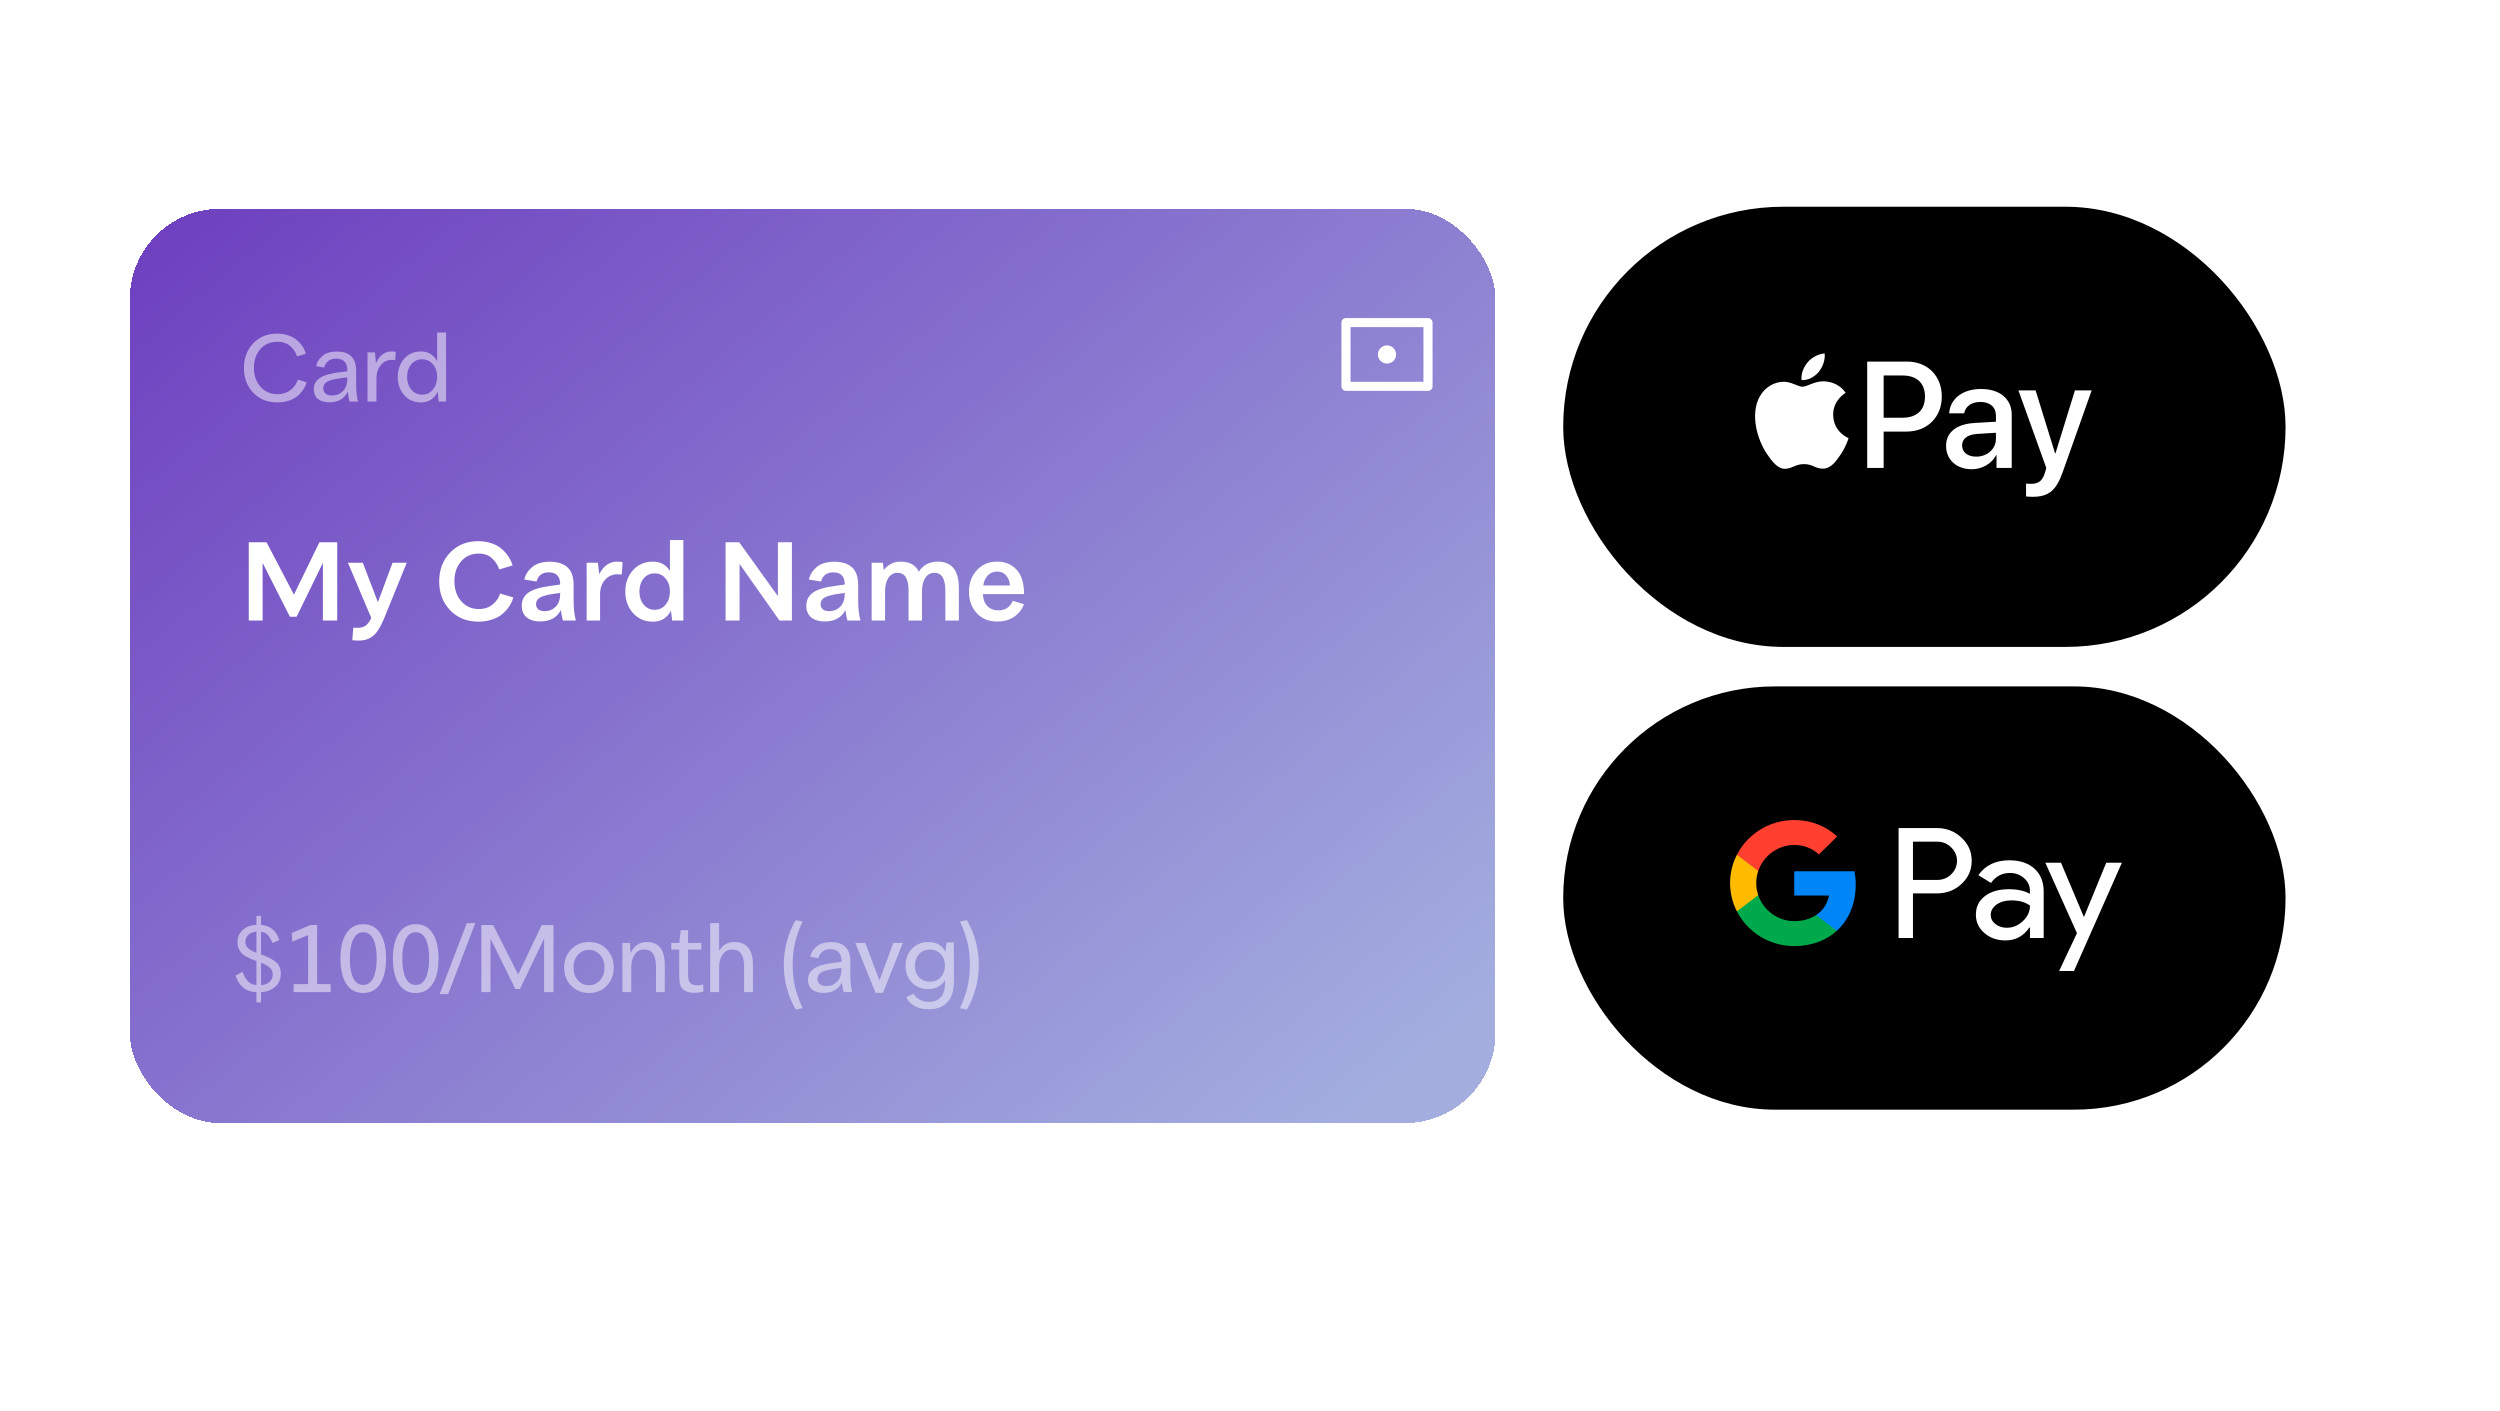 <svg width="443" height="250" viewBox="0 0 443 250" fill="none" xmlns="http://www.w3.org/2000/svg">
<g filter="url(#filter0_d_541_1690)">
<rect x="23" y="33" width="242" height="162" rx="16" fill="url(#paint0_linear_541_1690)" shape-rendering="crispEdges"/>
<path d="M44.081 105.962V92.093H47.231L52.085 101.365L56.603 92.093H59.753V105.962H57.217V95.738L52.561 105.288H51.372L46.538 95.758V105.962H44.081ZM63.596 109.508C63.226 109.508 62.837 109.488 62.427 109.449L62.606 107.23C62.791 107.243 63.041 107.25 63.358 107.25C63.94 107.25 64.409 107.124 64.765 106.873C65.135 106.622 65.478 106.166 65.795 105.506L61.654 95.718H64.29L66.964 102.712L69.56 95.718H72.076L68.054 105.605C67.433 107.111 66.786 108.134 66.112 108.676C65.452 109.231 64.613 109.508 63.596 109.508ZM84.799 106.16C82.739 106.16 81.061 105.486 79.767 104.139C78.473 102.792 77.825 101.088 77.825 99.027C77.825 96.98 78.466 95.282 79.747 93.935C81.042 92.575 82.706 91.894 84.74 91.894C85.533 91.894 86.259 92 86.919 92.212C87.593 92.423 88.141 92.687 88.564 93.004C89 93.321 89.383 93.684 89.713 94.094C90.043 94.503 90.288 94.88 90.446 95.223C90.618 95.553 90.743 95.877 90.823 96.194L88.465 96.907C88.227 96.168 87.805 95.514 87.197 94.946C86.603 94.378 85.81 94.094 84.819 94.094C83.538 94.094 82.501 94.556 81.709 95.481C80.916 96.405 80.52 97.568 80.52 98.968C80.52 100.421 80.923 101.609 81.728 102.534C82.547 103.459 83.591 103.921 84.859 103.921C85.889 103.921 86.735 103.624 87.395 103.029C88.055 102.435 88.458 101.814 88.604 101.167L90.942 101.86C90.889 102.138 90.783 102.442 90.624 102.772C90.479 103.102 90.241 103.478 89.911 103.901C89.581 104.311 89.198 104.68 88.762 105.011C88.326 105.328 87.758 105.598 87.058 105.823C86.371 106.048 85.618 106.16 84.799 106.16ZM102.042 105.962H99.744C99.585 105.367 99.467 104.746 99.387 104.099C98.687 105.447 97.472 106.12 95.742 106.12C94.698 106.12 93.886 105.876 93.305 105.387C92.737 104.898 92.453 104.212 92.453 103.327C92.453 102.376 92.829 101.616 93.582 101.048C94.348 100.48 95.676 100.071 97.565 99.82L99.269 99.582V99.562C99.269 98.136 98.588 97.422 97.228 97.422C96.092 97.422 95.372 97.964 95.068 99.047L92.909 98.69C93.107 97.832 93.576 97.092 94.315 96.471C95.055 95.85 96.085 95.54 97.406 95.54C98.78 95.54 99.83 95.87 100.556 96.531C101.283 97.178 101.646 98.235 101.646 99.701V102.455C101.646 103.802 101.778 104.971 102.042 105.962ZM96.514 104.297C97.294 104.297 97.948 104.033 98.476 103.505C99.004 102.977 99.269 102.197 99.269 101.167V101.068L98.674 101.147C97.234 101.332 96.257 101.57 95.742 101.86C95.24 102.138 94.989 102.527 94.989 103.029C94.989 103.439 95.121 103.756 95.385 103.98C95.662 104.192 96.039 104.297 96.514 104.297ZM109.345 95.52C109.715 95.52 110.038 95.547 110.316 95.6L110.177 97.799C109.86 97.772 109.615 97.759 109.444 97.759C108.546 97.759 107.799 98.089 107.205 98.75C106.624 99.397 106.333 100.262 106.333 101.345V105.962H103.956V95.718H105.937L106.194 97.739C106.525 97.052 106.961 96.511 107.502 96.115C108.044 95.718 108.658 95.52 109.345 95.52ZM118.712 91.696H121.089V105.962H119.108L118.89 104.198C118.229 105.506 117.166 106.16 115.7 106.16C114.26 106.16 113.085 105.651 112.173 104.634C111.262 103.617 110.806 102.349 110.806 100.83C110.806 99.311 111.255 98.05 112.153 97.046C113.065 96.029 114.247 95.52 115.7 95.52C117.021 95.52 118.025 96.069 118.712 97.165V91.696ZM115.997 104.06C116.803 104.06 117.457 103.749 117.959 103.128C118.461 102.508 118.712 101.735 118.712 100.81C118.712 99.899 118.461 99.139 117.959 98.532C117.457 97.911 116.803 97.601 115.997 97.601C115.191 97.601 114.538 97.911 114.036 98.532C113.547 99.139 113.303 99.906 113.303 100.83C113.303 101.742 113.554 102.508 114.056 103.128C114.571 103.749 115.218 104.06 115.997 104.06ZM128.574 105.962V92.093H130.991L137.847 101.642V92.093H140.323V105.962H138.124L131.051 95.936V105.962H128.574ZM152.464 105.962H150.166C150.008 105.367 149.889 104.746 149.81 104.099C149.109 105.447 147.894 106.12 146.164 106.12C145.12 106.12 144.308 105.876 143.727 105.387C143.159 104.898 142.875 104.212 142.875 103.327C142.875 102.376 143.251 101.616 144.004 101.048C144.77 100.48 146.098 100.071 147.987 99.82L149.691 99.582V99.562C149.691 98.136 149.01 97.422 147.65 97.422C146.514 97.422 145.794 97.964 145.49 99.047L143.331 98.69C143.529 97.832 143.998 97.092 144.737 96.471C145.477 95.85 146.507 95.54 147.828 95.54C149.202 95.54 150.252 95.87 150.978 96.531C151.705 97.178 152.068 98.235 152.068 99.701V102.455C152.068 103.802 152.2 104.971 152.464 105.962ZM146.937 104.297C147.716 104.297 148.37 104.033 148.898 103.505C149.426 102.977 149.691 102.197 149.691 101.167V101.068L149.096 101.147C147.657 101.332 146.679 101.57 146.164 101.86C145.662 102.138 145.411 102.527 145.411 103.029C145.411 103.439 145.543 103.756 145.807 103.98C146.085 104.192 146.461 104.297 146.937 104.297ZM166.166 95.52C168.663 95.52 169.911 97.085 169.911 100.216V105.962H167.514V100.672C167.514 98.558 166.873 97.502 165.592 97.502C164.892 97.502 164.344 97.805 163.947 98.413C163.564 99.021 163.373 99.833 163.373 100.85V105.962H160.995V100.672C160.995 98.558 160.348 97.502 159.054 97.502C158.354 97.502 157.805 97.805 157.409 98.413C157.026 99.021 156.835 99.833 156.835 100.85V105.962H154.457V95.718H156.438L156.597 97.026C157.35 96.022 158.36 95.52 159.628 95.52C161.16 95.52 162.224 96.108 162.818 97.284C163.597 96.108 164.713 95.52 166.166 95.52ZM176.909 104.159C178.138 104.159 178.99 103.591 179.465 102.455L181.447 103.069C181.103 103.994 180.515 104.74 179.683 105.308C178.851 105.863 177.854 106.14 176.692 106.14C175.199 106.14 173.99 105.638 173.066 104.634C172.154 103.63 171.699 102.362 171.699 100.83C171.699 99.324 172.161 98.063 173.086 97.046C174.01 96.029 175.206 95.52 176.672 95.52C178.098 95.52 179.247 95.989 180.119 96.927C181.004 97.852 181.453 99.298 181.466 101.266H174.175C174.188 102.151 174.446 102.858 174.948 103.386C175.463 103.901 176.117 104.159 176.909 104.159ZM176.711 97.284C176.051 97.284 175.496 97.508 175.047 97.957C174.611 98.393 174.34 98.987 174.235 99.74H178.97C178.904 99.001 178.673 98.406 178.277 97.957C177.88 97.508 177.359 97.284 176.711 97.284Z" fill="white"/>
<path opacity="0.5" d="M49.755 168.528C49.755 169.49 49.433 170.26 48.787 170.837C48.153 171.415 47.31 171.743 46.257 171.822V173.623H45.442V171.822C44.434 171.766 43.625 171.466 43.013 170.922C42.402 170.379 41.983 169.688 41.757 168.85L42.979 168.205C43.24 168.918 43.551 169.473 43.913 169.869C44.276 170.266 44.785 170.498 45.442 170.566V166.303C45.023 166.145 44.689 166.014 44.44 165.913C44.202 165.811 43.908 165.663 43.557 165.471C43.217 165.267 42.957 165.063 42.776 164.86C42.594 164.644 42.43 164.378 42.283 164.061C42.147 163.733 42.079 163.376 42.079 162.992C42.079 162.086 42.385 161.356 42.996 160.801C43.619 160.235 44.434 159.923 45.442 159.867V158.287H46.257V159.884C47.921 160.042 49.002 160.942 49.501 162.584L48.261 163.093C48.023 162.482 47.757 162.018 47.463 161.701C47.18 161.373 46.778 161.174 46.257 161.106V165.131C46.8 165.324 47.225 165.494 47.531 165.641C47.848 165.777 48.204 165.98 48.601 166.252C48.997 166.513 49.286 166.83 49.467 167.203C49.659 167.577 49.755 168.018 49.755 168.528ZM43.489 162.924C43.489 163.388 43.653 163.761 43.981 164.044C44.321 164.327 44.808 164.594 45.442 164.843V161.089C44.819 161.135 44.338 161.327 43.998 161.667C43.659 161.995 43.489 162.414 43.489 162.924ZM46.257 170.566C46.936 170.509 47.452 170.311 47.803 169.971C48.153 169.62 48.329 169.167 48.329 168.613C48.329 168.137 48.153 167.752 47.803 167.458C47.452 167.152 46.936 166.864 46.257 166.592V170.566ZM52.036 171.805V170.396L54.6 170.379V161.701L51.798 162.856L51.696 161.327L54.991 159.918H56.197V170.379L58.591 170.396V171.805H52.036ZM64.37 171.958C63.045 171.958 62.038 171.415 61.347 170.328C60.668 169.241 60.328 167.747 60.328 165.845C60.328 163.977 60.673 162.499 61.364 161.412C62.055 160.314 63.057 159.765 64.37 159.765C65.695 159.765 66.697 160.308 67.376 161.395C68.066 162.471 68.412 163.954 68.412 165.845C68.412 167.735 68.066 169.23 67.376 170.328C66.685 171.415 65.683 171.958 64.37 171.958ZM64.37 170.532C65.14 170.532 65.728 170.124 66.136 169.309C66.544 168.483 66.748 167.322 66.748 165.828C66.748 164.344 66.544 163.201 66.136 162.397C65.74 161.593 65.151 161.191 64.37 161.191C63.6 161.191 63.011 161.599 62.604 162.414C62.196 163.218 61.992 164.356 61.992 165.828C61.992 167.333 62.191 168.494 62.587 169.309C62.994 170.124 63.589 170.532 64.37 170.532ZM73.664 171.958C72.34 171.958 71.332 171.415 70.641 170.328C69.962 169.241 69.622 167.747 69.622 165.845C69.622 163.977 69.968 162.499 70.658 161.412C71.349 160.314 72.351 159.765 73.664 159.765C74.989 159.765 75.991 160.308 76.67 161.395C77.361 162.471 77.706 163.954 77.706 165.845C77.706 167.735 77.361 169.23 76.67 170.328C75.979 171.415 74.977 171.958 73.664 171.958ZM73.664 170.532C74.434 170.532 75.023 170.124 75.43 169.309C75.838 168.483 76.042 167.322 76.042 165.828C76.042 164.344 75.838 163.201 75.43 162.397C75.034 161.593 74.445 161.191 73.664 161.191C72.894 161.191 72.305 161.599 71.898 162.414C71.49 163.218 71.287 164.356 71.287 165.828C71.287 167.333 71.485 168.494 71.881 169.309C72.288 170.124 72.883 170.532 73.664 170.532ZM77.915 172.145L82.721 159.578H84.215L79.409 172.145H77.915ZM85.296 171.805V159.918H87.384L91.817 168.681L95.995 159.918H98.083V171.805H96.419V162.312L92.139 171.245H91.324L86.909 162.329V171.805H85.296ZM104.372 171.958C103.092 171.958 102.039 171.528 101.213 170.668C100.386 169.807 99.973 168.732 99.973 167.441C99.973 166.173 100.386 165.103 101.213 164.231C102.039 163.359 103.092 162.924 104.372 162.924C105.651 162.924 106.698 163.354 107.513 164.214C108.34 165.075 108.753 166.15 108.753 167.441C108.753 168.732 108.34 169.807 107.513 170.668C106.687 171.528 105.64 171.958 104.372 171.958ZM104.372 170.583C105.164 170.583 105.821 170.283 106.342 169.683C106.862 169.071 107.123 168.324 107.123 167.441C107.123 166.547 106.862 165.805 106.342 165.216C105.832 164.616 105.175 164.316 104.372 164.316C103.568 164.316 102.905 164.616 102.385 165.216C101.875 165.816 101.62 166.558 101.62 167.441C101.62 168.347 101.875 169.1 102.385 169.7C102.905 170.288 103.568 170.583 104.372 170.583ZM114.608 162.924C116.737 162.924 117.801 164.282 117.801 166.999V171.805H116.239V167.288C116.239 165.262 115.548 164.248 114.167 164.248C113.454 164.248 112.888 164.543 112.469 165.131C112.061 165.72 111.857 166.496 111.857 167.458V171.805H110.295V163.093H111.603L111.755 164.894C112.344 163.58 113.295 162.924 114.608 162.924ZM124.59 170.43L124.658 171.67C124.183 171.839 123.633 171.924 123.011 171.924C122.162 171.924 121.505 171.726 121.041 171.33C120.588 170.934 120.362 170.164 120.362 169.02V164.265H118.952V163.093H120.379L120.616 160.818H121.924V163.093H124.267V164.265H121.924V168.528C121.924 169.366 122.054 169.92 122.315 170.192C122.586 170.464 122.999 170.6 123.554 170.6C124.018 170.6 124.364 170.543 124.59 170.43ZM130.127 162.924C132.324 162.924 133.422 164.282 133.422 166.999V171.805H131.859V167.288C131.859 165.262 131.157 164.248 129.754 164.248C129.04 164.248 128.474 164.543 128.055 165.131C127.636 165.709 127.427 166.484 127.427 167.458V171.805H125.848V159.578H127.427V164.469C128.061 163.439 128.961 162.924 130.127 162.924ZM142.216 159.289C141.593 160.637 141.146 161.905 140.875 163.093C140.603 164.282 140.467 165.573 140.467 166.965C140.467 168.358 140.603 169.654 140.875 170.854C141.158 172.043 141.605 173.311 142.216 174.658L140.993 174.879C139.59 172.422 138.888 169.785 138.888 166.965C138.888 164.158 139.59 161.52 140.993 159.052L142.216 159.289ZM151.003 171.805H149.492C149.356 171.239 149.254 170.662 149.186 170.073C148.574 171.319 147.493 171.941 145.942 171.941C145.059 171.941 144.374 171.737 143.887 171.33C143.412 170.922 143.174 170.345 143.174 169.598C143.174 168.794 143.514 168.149 144.193 167.662C144.884 167.164 146.078 166.813 147.776 166.609L149.118 166.456V166.303C149.118 164.899 148.45 164.197 147.114 164.197C146.537 164.197 146.067 164.35 145.704 164.656C145.353 164.95 145.121 165.324 145.008 165.777L143.582 165.539C143.74 164.814 144.119 164.203 144.719 163.705C145.331 163.195 146.169 162.941 147.233 162.941C149.531 162.941 150.68 164.084 150.68 166.371V168.783C150.68 169.937 150.788 170.945 151.003 171.805ZM146.435 170.736C147.193 170.736 147.827 170.475 148.337 169.954C148.858 169.422 149.118 168.652 149.118 167.645V167.526L148.49 167.594C147.074 167.752 146.112 167.973 145.603 168.256C145.104 168.539 144.855 168.93 144.855 169.428C144.855 169.835 144.991 170.158 145.263 170.396C145.546 170.622 145.937 170.736 146.435 170.736ZM155.159 171.941L151.575 163.093H153.325L155.838 169.751L158.3 163.093H159.982L156.449 171.941H155.159ZM167.7 163.009H169.024V169.971C169.024 171.579 168.639 172.79 167.87 173.606C167.111 174.432 166.002 174.845 164.541 174.845C163.545 174.845 162.707 174.647 162.028 174.251C161.348 173.855 160.873 173.34 160.601 172.705L161.875 172.077C162.124 172.519 162.481 172.87 162.945 173.13C163.409 173.402 163.947 173.538 164.558 173.538C165.475 173.538 166.183 173.272 166.681 172.739C167.19 172.207 167.445 171.404 167.445 170.328V169.666C166.822 170.73 165.832 171.262 164.473 171.262C163.273 171.262 162.305 170.871 161.569 170.09C160.833 169.298 160.465 168.301 160.465 167.101C160.465 165.924 160.839 164.933 161.586 164.129C162.345 163.326 163.318 162.924 164.507 162.924C165.934 162.924 166.947 163.507 167.547 164.673L167.7 163.009ZM164.779 169.954C165.583 169.954 166.228 169.688 166.715 169.156C167.202 168.613 167.445 167.933 167.445 167.118C167.445 166.303 167.202 165.624 166.715 165.08C166.239 164.537 165.594 164.265 164.779 164.265C163.975 164.265 163.33 164.537 162.843 165.08C162.356 165.624 162.113 166.303 162.113 167.118C162.113 167.933 162.35 168.613 162.826 169.156C163.313 169.688 163.964 169.954 164.779 169.954ZM171.337 159.052C172.741 161.52 173.443 164.158 173.443 166.965C173.443 169.785 172.741 172.422 171.337 174.879L170.114 174.658C170.725 173.311 171.167 172.043 171.439 170.854C171.722 169.654 171.863 168.358 171.863 166.965C171.863 165.573 171.727 164.282 171.456 163.093C171.184 161.905 170.737 160.637 170.114 159.289L171.337 159.052Z" fill="white"/>
<path opacity="0.5" d="M49.136 67.309C47.392 67.309 45.972 66.737 44.873 65.594C43.775 64.439 43.226 62.973 43.226 61.195C43.226 59.452 43.77 58.002 44.856 56.848C45.955 55.693 47.37 55.115 49.102 55.115C49.747 55.115 50.347 55.2 50.902 55.37C51.457 55.54 51.915 55.755 52.278 56.016C52.64 56.276 52.963 56.576 53.246 56.916C53.529 57.244 53.738 57.555 53.874 57.85C54.021 58.144 54.129 58.427 54.197 58.699L52.634 59.157C52.442 58.489 52.051 57.889 51.463 57.357C50.885 56.825 50.115 56.559 49.153 56.559C47.908 56.559 46.9 56.995 46.13 57.867C45.371 58.738 44.992 59.837 44.992 61.161C44.992 62.531 45.383 63.658 46.164 64.541C46.945 65.412 47.947 65.848 49.17 65.848C49.702 65.848 50.189 65.763 50.63 65.594C51.083 65.412 51.451 65.186 51.734 64.914C52.029 64.631 52.261 64.348 52.431 64.065C52.6 63.782 52.714 63.516 52.77 63.267L54.316 63.742C54.259 64.048 54.123 64.388 53.908 64.761C53.704 65.124 53.404 65.509 53.008 65.916C52.623 66.312 52.091 66.647 51.412 66.918C50.732 67.179 49.974 67.309 49.136 67.309ZM63.434 67.156H61.922C61.787 66.59 61.685 66.013 61.617 65.424C61.005 66.669 59.924 67.292 58.373 67.292C57.49 67.292 56.805 67.088 56.318 66.68C55.843 66.273 55.605 65.695 55.605 64.948C55.605 64.144 55.945 63.499 56.624 63.012C57.315 62.514 58.509 62.163 60.207 61.959L61.549 61.806V61.654C61.549 60.25 60.881 59.548 59.545 59.548C58.968 59.548 58.498 59.701 58.135 60.006C57.784 60.301 57.552 60.674 57.439 61.127L56.013 60.889C56.171 60.165 56.55 59.553 57.15 59.055C57.762 58.546 58.599 58.291 59.664 58.291C61.962 58.291 63.111 59.435 63.111 61.722V64.133C63.111 65.288 63.219 66.296 63.434 67.156ZM58.866 66.086C59.624 66.086 60.258 65.826 60.768 65.305C61.288 64.773 61.549 64.003 61.549 62.995V62.876L60.92 62.944C59.505 63.103 58.543 63.324 58.033 63.607C57.535 63.89 57.286 64.28 57.286 64.778C57.286 65.186 57.422 65.509 57.694 65.746C57.977 65.973 58.367 66.086 58.866 66.086ZM69.352 58.274C69.657 58.274 69.918 58.303 70.133 58.359L70.031 59.803C69.895 59.78 69.691 59.769 69.42 59.769C68.638 59.769 67.987 60.08 67.467 60.703C66.957 61.325 66.703 62.135 66.703 63.131V67.156H65.123V58.444H66.448L66.618 60.346C66.901 59.712 67.274 59.208 67.738 58.835C68.214 58.461 68.752 58.274 69.352 58.274ZM77.467 54.929H79.046V67.156H77.722L77.569 65.39C76.946 66.669 75.955 67.309 74.597 67.309C73.385 67.309 72.395 66.879 71.625 66.018C70.866 65.158 70.487 64.082 70.487 62.791C70.487 61.501 70.866 60.425 71.625 59.565C72.395 58.704 73.385 58.274 74.597 58.274C75.888 58.274 76.844 58.857 77.467 60.023V54.929ZM74.801 65.933C75.593 65.933 76.233 65.633 76.72 65.033C77.218 64.433 77.467 63.68 77.467 62.775C77.467 61.891 77.218 61.156 76.72 60.567C76.222 59.967 75.582 59.667 74.801 59.667C74.008 59.667 73.363 59.967 72.865 60.567C72.378 61.156 72.134 61.897 72.134 62.791C72.134 63.675 72.383 64.422 72.882 65.033C73.38 65.633 74.019 65.933 74.801 65.933Z" fill="white"/>
<path fill-rule="evenodd" clip-rule="evenodd" d="M253.043 52.36H238.511C238.065 52.36 237.703 52.721 237.703 53.166V64.46C237.703 64.905 238.065 65.266 238.511 65.266H253.043C253.489 65.266 253.85 64.905 253.85 64.46V53.166C253.85 52.721 253.489 52.36 253.043 52.36ZM239.318 53.973H252.235V63.653H239.318V53.973ZM244.163 58.813C244.163 57.922 244.886 57.2 245.777 57.2C246.669 57.2 247.392 57.922 247.392 58.813C247.392 59.704 246.669 60.426 245.777 60.426C244.886 60.426 244.163 59.704 244.163 58.813Z" fill="white"/>
</g>
<g filter="url(#filter1_d_541_1690)">
<rect x="277" y="34" width="128" height="78" rx="39" fill="black"/>
<path d="M322.273 63.276C322.975 62.394 323.452 61.21 323.326 60C322.298 60.051 321.044 60.681 320.318 61.563C319.666 62.319 319.089 63.553 319.239 64.712C320.393 64.812 321.546 64.133 322.273 63.276Z" fill="white"/>
<path d="M323.313 64.938C321.637 64.838 320.212 65.893 319.412 65.893C318.611 65.893 317.385 64.988 316.06 65.013C314.335 65.038 312.734 66.018 311.859 67.575C310.058 70.691 311.383 75.312 313.134 77.85C313.985 79.105 315.01 80.487 316.36 80.438C317.636 80.388 318.136 79.608 319.687 79.608C321.236 79.608 321.687 80.438 323.037 80.413C324.438 80.388 325.314 79.157 326.164 77.9C327.139 76.469 327.539 75.087 327.564 75.011C327.539 74.986 324.863 73.956 324.838 70.866C324.813 68.279 326.939 67.048 327.039 66.972C325.839 65.189 323.963 64.989 323.313 64.938Z" fill="white"/>
<path d="M337.907 61.437C341.55 61.437 344.086 63.957 344.086 67.627C344.086 71.31 341.497 73.843 337.816 73.843H333.783V80.281H330.869V61.437H337.907ZM333.783 71.388H337.126C339.663 71.388 341.107 70.017 341.107 67.64C341.107 65.263 339.663 63.905 337.14 63.905H333.783V71.388Z" fill="white"/>
<path d="M344.846 76.377C344.846 73.974 346.68 72.498 349.932 72.315L353.679 72.093V71.036C353.679 69.508 352.651 68.594 350.934 68.594C349.308 68.594 348.293 69.377 348.046 70.605H345.392C345.548 68.123 347.656 66.295 351.038 66.295C354.355 66.295 356.475 68.058 356.475 70.813V80.281H353.782V78.022H353.718C352.924 79.55 351.194 80.516 349.399 80.516C346.719 80.516 344.846 78.845 344.846 76.377ZM353.679 75.136V74.052L350.309 74.261C348.631 74.379 347.682 75.123 347.682 76.299C347.682 77.5 348.67 78.283 350.179 78.283C352.144 78.284 353.679 76.925 353.679 75.136Z" fill="white"/>
<path d="M359.017 85.336V83.05C359.225 83.102 359.693 83.102 359.927 83.102C361.228 83.102 361.931 82.554 362.36 81.143C362.36 81.117 362.607 80.308 362.607 80.294L357.664 66.543H360.708L364.169 77.722H364.22L367.681 66.543H370.647L365.521 80.999C364.351 84.33 362.998 85.4 360.162 85.4C359.927 85.401 359.225 85.375 359.017 85.336Z" fill="white"/>
</g>
<g filter="url(#filter2_d_541_1690)">
<rect x="277" y="119" width="128" height="75" rx="37.5" fill="black"/>
<path d="M338.977 155.691V163.58H336.428V144.1H343.185C344.898 144.1 346.358 144.66 347.553 145.782C348.774 146.903 349.385 148.272 349.385 149.889C349.385 151.545 348.774 152.914 347.553 154.022C346.371 155.131 344.911 155.678 343.185 155.678H338.977V155.691ZM338.977 146.499V153.292H343.238C344.247 153.292 345.097 152.953 345.761 152.288C346.438 151.623 346.783 150.815 346.783 149.902C346.783 149.002 346.438 148.207 345.761 147.542C345.097 146.851 344.261 146.512 343.238 146.512H338.977V146.499Z" fill="white"/>
<path d="M356.048 149.811C357.933 149.811 359.42 150.306 360.508 151.297C361.597 152.288 362.141 153.644 362.141 155.365V163.58H359.712V161.729H359.606C358.557 163.254 357.15 164.01 355.397 164.01C353.897 164.01 352.65 163.58 351.641 162.706C350.632 161.833 350.127 160.751 350.127 159.447C350.127 158.065 350.658 156.969 351.72 156.161C352.782 155.339 354.203 154.935 355.968 154.935C357.482 154.935 358.73 155.209 359.699 155.757V155.183C359.699 154.309 359.353 153.579 358.65 152.966C357.946 152.354 357.123 152.054 356.181 152.054C354.76 152.054 353.632 152.64 352.809 153.827L350.565 152.445C351.8 150.684 353.632 149.811 356.048 149.811ZM352.756 159.486C352.756 160.138 353.035 160.685 353.605 161.116C354.163 161.546 354.827 161.768 355.583 161.768C356.659 161.768 357.614 161.376 358.451 160.594C359.287 159.812 359.712 158.899 359.712 157.843C358.915 157.23 357.814 156.917 356.393 156.917C355.358 156.917 354.495 157.165 353.805 157.647C353.101 158.156 352.756 158.769 352.756 159.486Z" fill="white"/>
<path d="M376 150.241L367.504 169.434H364.875L368.035 162.719L362.433 150.241H365.207L369.243 159.812H369.296L373.225 150.241H376Z" fill="white"/>
<path d="M328.624 151.752H317.94V156.055L324.093 156.056C323.843 157.488 323.04 158.709 321.81 159.522V159.523C321.81 159.523 321.811 159.523 321.811 159.522L321.7 162.094L325.474 162.313C325.473 162.313 325.473 162.314 325.472 162.314C327.611 160.37 328.836 157.496 328.836 154.101C328.836 153.284 328.762 152.503 328.624 151.752Z" fill="#0085F7"/>
<path d="M321.811 159.522C321.81 159.522 321.81 159.523 321.809 159.523C320.79 160.198 319.478 160.593 317.943 160.593C314.976 160.593 312.459 158.629 311.557 155.982H311.557C311.557 155.982 311.557 155.983 311.557 155.983L308.407 155.493L307.78 158.862C309.652 162.51 313.499 165.013 317.943 165.013C321.014 165.013 323.594 164.021 325.472 162.314C325.473 162.313 325.473 162.313 325.474 162.312L321.811 159.522Z" fill="#00A94B"/>
<path d="M311.202 153.846C311.202 153.103 311.328 152.385 311.558 151.709L310.574 148.83H307.78C307.006 150.339 306.571 152.042 306.571 153.846C306.571 155.651 307.007 157.354 307.78 158.863L307.78 158.862L311.558 155.983C311.558 155.983 311.558 155.983 311.558 155.982C311.328 155.307 311.202 154.589 311.202 153.846Z" fill="#FFBB00"/>
<path d="M317.943 142.678C313.5 142.678 309.652 145.182 307.78 148.83L311.558 151.709C312.459 149.062 314.976 147.099 317.943 147.099C319.62 147.099 321.121 147.666 322.307 148.774L325.552 145.589C323.581 143.785 321.011 142.678 317.943 142.678Z" fill="#FF4031"/>
</g>
<defs>
<filter id="filter0_d_541_1690" x="5" y="19" width="278" height="198" filterUnits="userSpaceOnUse" color-interpolation-filters="sRGB">
<feFlood flood-opacity="0" result="BackgroundImageFix"/>
<feColorMatrix in="SourceAlpha" type="matrix" values="0 0 0 0 0 0 0 0 0 0 0 0 0 0 0 0 0 0 127 0" result="hardAlpha"/>
<feOffset dy="4"/>
<feGaussianBlur stdDeviation="9"/>
<feComposite in2="hardAlpha" operator="out"/>
<feColorMatrix type="matrix" values="0 0 0 0 0.875 0 0 0 0 0.841 0 0 0 0 0.773 0 0 0 1 0"/>
<feBlend mode="normal" in2="BackgroundImageFix" result="effect1_dropShadow_541_1690"/>
<feBlend mode="normal" in="SourceGraphic" in2="effect1_dropShadow_541_1690" result="shape"/>
</filter>
<filter id="filter1_d_541_1690" x="261.863" y="21.495" width="158.275" height="108.275" filterUnits="userSpaceOnUse" color-interpolation-filters="sRGB">
<feFlood flood-opacity="0" result="BackgroundImageFix"/>
<feColorMatrix in="SourceAlpha" type="matrix" values="0 0 0 0 0 0 0 0 0 0 0 0 0 0 0 0 0 0 127 0" result="hardAlpha"/>
<feOffset dy="2.633"/>
<feGaussianBlur stdDeviation="7.569"/>
<feComposite in2="hardAlpha" operator="out"/>
<feColorMatrix type="matrix" values="0 0 0 0 0.896 0 0 0 0 0.862 0 0 0 0 0.795 0 0 0 1 0"/>
<feBlend mode="normal" in2="BackgroundImageFix" result="effect1_dropShadow_541_1690"/>
<feBlend mode="normal" in="SourceGraphic" in2="effect1_dropShadow_541_1690" result="shape"/>
</filter>
<filter id="filter2_d_541_1690" x="261.863" y="106.495" width="158.275" height="105.275" filterUnits="userSpaceOnUse" color-interpolation-filters="sRGB">
<feFlood flood-opacity="0" result="BackgroundImageFix"/>
<feColorMatrix in="SourceAlpha" type="matrix" values="0 0 0 0 0 0 0 0 0 0 0 0 0 0 0 0 0 0 127 0" result="hardAlpha"/>
<feOffset dy="2.633"/>
<feGaussianBlur stdDeviation="7.569"/>
<feComposite in2="hardAlpha" operator="out"/>
<feColorMatrix type="matrix" values="0 0 0 0 0.896 0 0 0 0 0.862 0 0 0 0 0.795 0 0 0 1 0"/>
<feBlend mode="normal" in2="BackgroundImageFix" result="effect1_dropShadow_541_1690"/>
<feBlend mode="normal" in="SourceGraphic" in2="effect1_dropShadow_541_1690" result="shape"/>
</filter>
<linearGradient id="paint0_linear_541_1690" x1="272.78" y1="166.135" x2="103.761" y2="-34.9" gradientUnits="userSpaceOnUse">
<stop stop-color="#A3AEDF"/>
<stop offset="1" stop-color="#6D3EBF"/>
</linearGradient>
</defs>
</svg>
